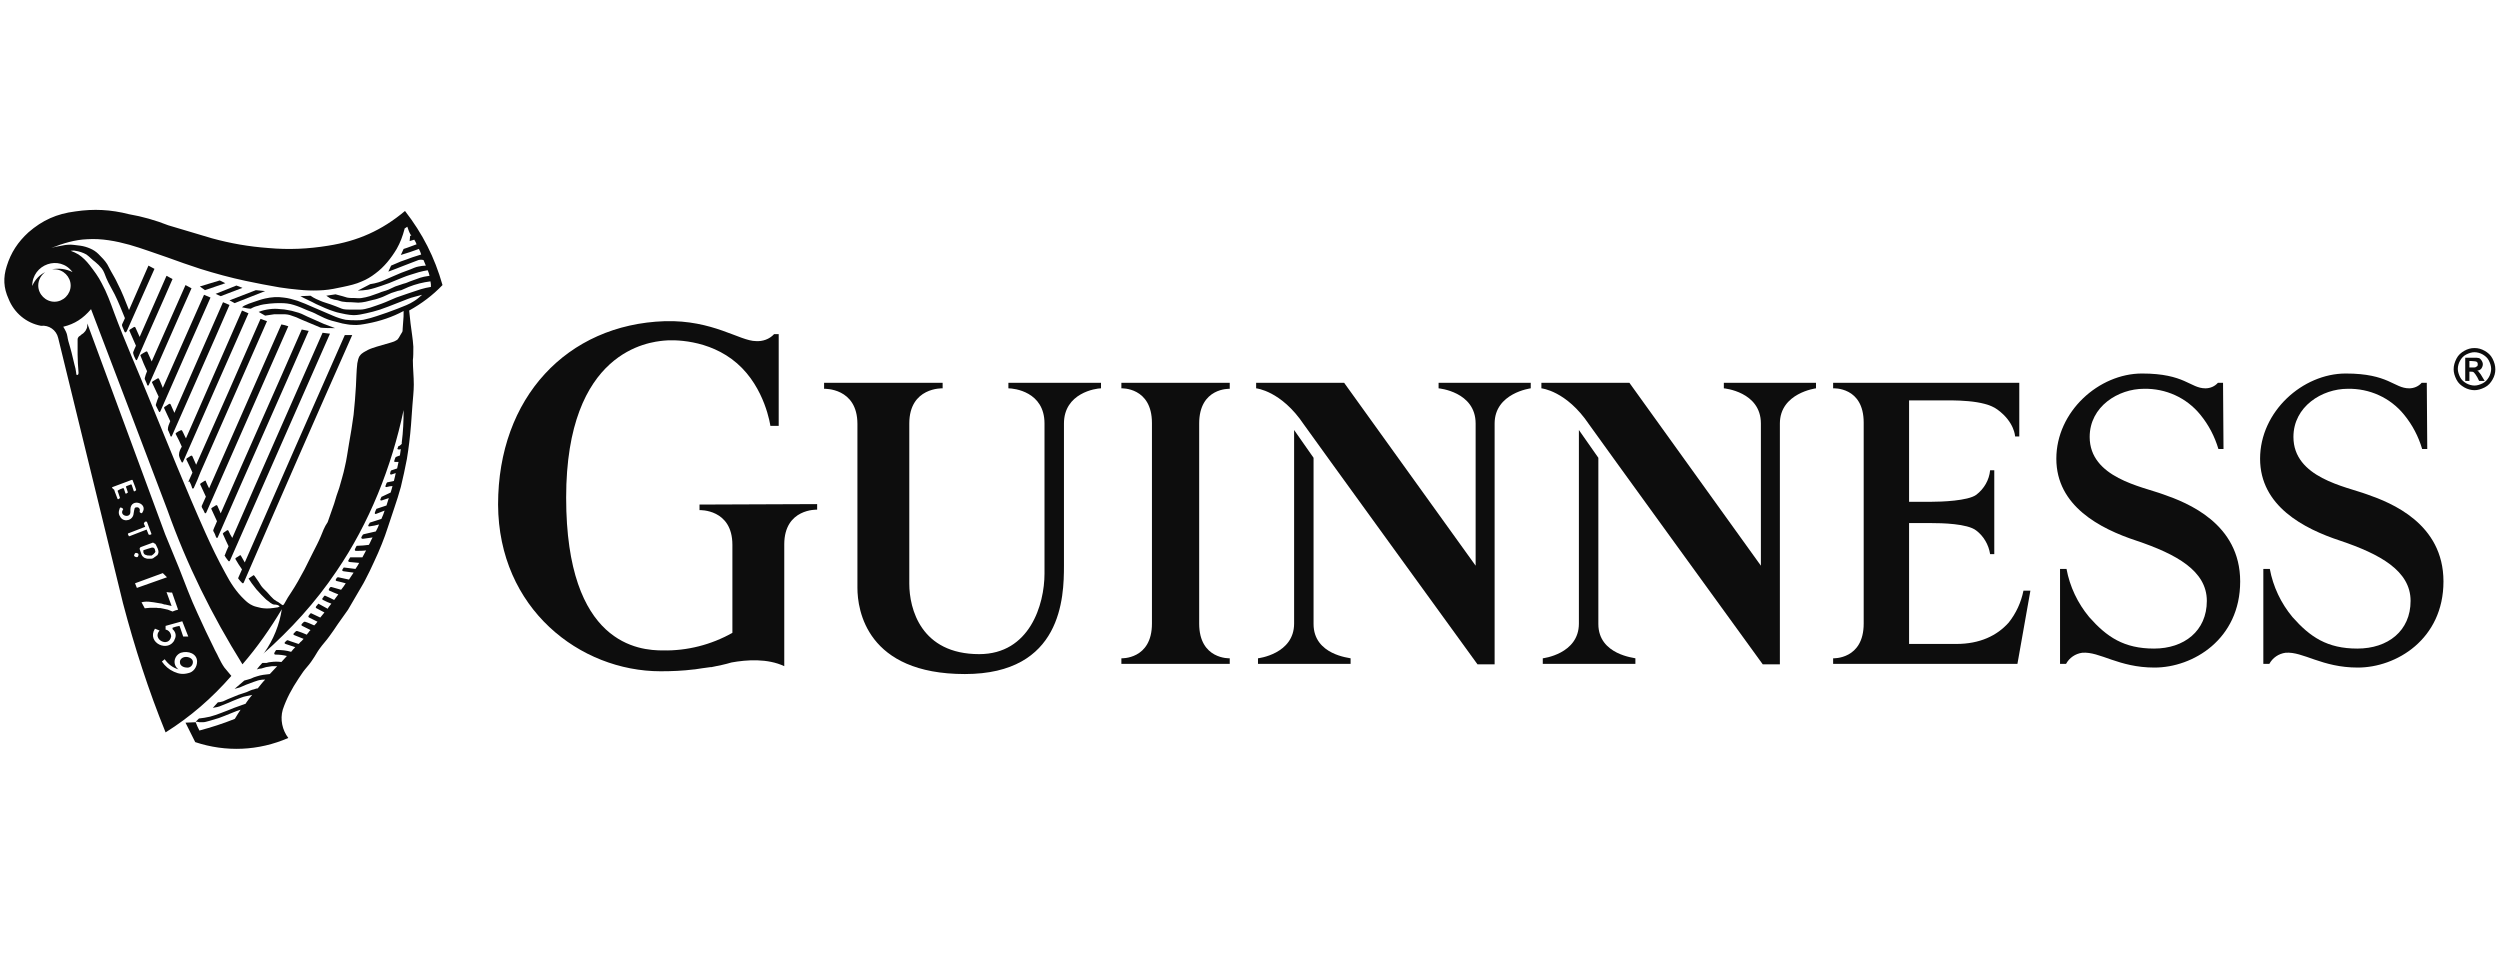<?xml version="1.0" encoding="UTF-8" standalone="no"?>
<!DOCTYPE svg PUBLIC "-//W3C//DTD SVG 1.1//EN" "http://www.w3.org/Graphics/SVG/1.1/DTD/svg11.dtd">
<svg width="100%" height="100%" viewBox="0 0 325 125" version="1.1" xmlns="http://www.w3.org/2000/svg" xmlns:xlink="http://www.w3.org/1999/xlink" xml:space="preserve" xmlns:serif="http://www.serif.com/" style="fill-rule:evenodd;clip-rule:evenodd;stroke-linejoin:round;stroke-miterlimit:2;">
    <g transform="matrix(0.602,0,0,0.602,162.5,62.5)">
        <g transform="matrix(1,0,0,1,-269,-58.5)">
            <g transform="matrix(1,0,0,1,-26.775,-15.662)">
                <path d="M284.8,61.8C284.8,54 291.4,54.3 291.4,54.3L291.4,53L268,53L268,54.2C268,54.2 274.6,53.9 274.6,61.7L274.6,105C274.6,112.8 268,112.5 268,112.5L268,113.7L291.4,113.7L291.4,112.5C291.4,112.5 284.8,112.8 284.8,105L284.8,61.8Z" style="fill:rgb(13,13,13);fill-rule:nonzero;"/>
                <path d="M309.5,105.1L309.5,69.2L305.3,63.2L305.3,105C305.3,111.6 297.5,112.5 297.5,112.5L297.5,113.7L317.5,113.7L317.5,112.5C317.4,112.4 309.5,111.8 309.5,105.1Z" style="fill:rgb(13,13,13);fill-rule:nonzero;"/>
                <path d="M336.5,53L336.5,54.2C336.5,54.2 344.5,54.9 344.5,61.8L344.5,92.5L316.1,53L297.1,53L297.1,54.2C297.1,54.2 302.5,54.7 307.4,62C307.7,62.5 344.9,113.8 344.9,113.8L348.6,113.8L348.6,61.8C348.6,55.2 356.4,54.2 356.4,54.2L356.4,53L336.5,53Z" style="fill:rgb(13,13,13);fill-rule:nonzero;"/>
                <path d="M371,105.1L371,69.2L366.8,63.2L366.8,105C366.8,111.6 359,112.5 359,112.5L359,113.7L379,113.7L379,112.5C379,112.4 371,111.8 371,105.1Z" style="fill:rgb(13,13,13);fill-rule:nonzero;"/>
                <path d="M398.1,53L398.1,54.2C398.1,54.2 406.1,54.9 406.1,61.8L406.1,92.5L377.7,53L358.7,53L358.7,54.2C358.7,54.2 364.1,54.7 369,62C369.3,62.5 406.5,113.8 406.5,113.8L410.2,113.8L410.2,61.8C410.2,55.2 418,54.2 418,54.2L418,53L398.1,53Z" style="fill:rgb(13,13,13);fill-rule:nonzero;"/>
                <path d="M243.6,53L243.6,54.2C244.8,54.2 251.4,54.9 251.4,61.8L251.4,94.2C251.4,100.9 248.2,111.6 237.3,111.6C224.7,111.6 222.2,101.8 222.2,96.4L222.2,61.8C222.2,53.9 229.4,54.2 229.4,54.2L229.4,53L203.8,53L203.8,54.3C203.8,54.3 211,54 211,61.9L211,97.3C211,102.1 213,115.9 234.2,115.9C255.2,115.9 255.6,99.3 255.6,92.5L255.6,61.8C255.6,55.2 262.5,54.2 263.6,54.2L263.6,53L243.6,53Z" style="fill:rgb(13,13,13);fill-rule:nonzero;"/>
                <path d="M464.3,97.9L462.8,97.9C462.3,100.4 461.2,102.8 459.6,104.8C457.1,107.6 453.4,109.4 448.3,109.4L438.1,109.4L438.1,83.3L442.9,83.3C445.1,83.3 450.7,83.4 452.6,84.9C454.2,86.1 455.3,88 455.6,90L456.5,90L456.5,71.9L455.6,71.9C455.4,74 454.3,75.9 452.6,77.2C450.8,78.5 445.1,78.7 442.9,78.7L438.1,78.7L438.1,56.8L444.4,56.8C447.6,56.8 454.3,56.6 457.2,58.8C460.9,61.5 461,64.6 461,64.6L461.9,64.6L461.9,53L421.7,53L421.7,54.2C421.7,54.2 428.3,53.8 428.3,61.6L428.3,105C428.3,112.8 421.7,112.5 421.7,112.5L421.7,113.7L461.5,113.7L464.3,97.9Z" style="fill:rgb(13,13,13);fill-rule:nonzero;"/>
                <path d="M493,77.1C488.4,75.4 477.1,73.5 477.1,64.7C477.1,58.1 483.3,54.3 488.8,54.3C493.5,54.2 498,56.2 501,59.9C502.8,62.1 504.1,64.6 504.9,67.3L506,67.3L505.9,53L504.8,53C504.1,53.8 503.1,54.2 502.1,54.2C498.8,54.2 497.7,51 488.4,51C479.1,51 469.9,59.2 469.9,69.4C469.9,79.6 479.3,84.5 487.2,87.1C495.8,90 502.4,93.6 502.4,100.1C502.4,106.6 497.5,110.4 491,110.4C484.5,110.4 480.8,107.9 477,103.6C474.5,100.6 472.8,97 472.1,93.2L470.7,93.2L470.7,113.7L472,113.7C472.7,112.4 474,111.5 475.5,111.3C479.3,111 483.3,114.5 491.1,114.5C499.4,114.5 509.6,108.4 509.6,95.9C509.6,83.4 498.2,78.9 493,77.1Z" style="fill:rgb(13,13,13);fill-rule:nonzero;"/>
                <path d="M537,77.1C532.4,75.4 521.1,73.5 521.1,64.7C521.1,58.1 527.3,54.3 532.8,54.3C537.5,54.2 542,56.2 545,59.9C546.8,62.1 548.1,64.6 548.9,67.3L550,67.3L549.9,53L548.8,53C548.1,53.8 547.1,54.2 546.1,54.2C542.8,54.2 541.7,51 532.4,51C523.1,51 513.9,59.2 513.9,69.4C513.9,79.6 523.3,84.5 531.2,87.1C539.8,90 546.4,93.6 546.4,100.1C546.4,106.6 541.5,110.4 534.9,110.4C528.4,110.4 524.7,107.9 520.9,103.6C518.4,100.6 516.7,97 516,93.2L514.6,93.2L514.6,113.7L515.9,113.7C516.6,112.4 517.9,111.5 519.4,111.3C523.2,111 527.2,114.5 535,114.5C543.3,114.5 553.5,108.4 553.5,95.9C553.5,83.4 542.2,78.9 537,77.1Z" style="fill:rgb(13,13,13);fill-rule:nonzero;"/>
                <path d="M176.9,79.3L176.9,80.5C176.9,80.5 184,80.2 184,88L184,107C179.4,109.6 174.2,110.9 169,110.8C164,110.8 148.1,109.7 148.1,77.8C148.1,45.9 166.2,44.2 169.2,43.9C171,43.7 178.9,43.5 185,48.8C191.1,54.1 192.2,62.3 192.2,62.3L194,62.3L194,42.5L193,42.5C192,43.6 190.5,44.1 189.1,44C185.6,44 179.8,39.4 169.4,39.7C148.3,40.4 133.4,56.2 133.4,79.3C133.5,101.8 151.1,115.3 168.5,115.3C170.9,115.3 173.3,115.2 175.7,114.9L175.8,114.9C176.9,114.7 178,114.6 179.3,114.4L179.5,114.4C181,114.1 182.5,113.8 183.8,113.4C187.1,112.8 191.6,112.5 195.2,114.2L195.2,87.9C195.2,80.1 202.3,80.4 202.3,80.4L202.3,79.2L176.9,79.3Z" style="fill:rgb(13,13,13);fill-rule:nonzero;"/>
                <path d="M75.2,91.8L75.4,91.6" style="fill:none;fill-rule:nonzero;"/>
                <path d="M51.4,53.5L51.5,53.5" style="fill:none;fill-rule:nonzero;"/>
                <path d="M75.5,128.1C73.6,129.2 71.8,129.6 69.6,129.3C69.6,129.3 69.6,129.2 69.5,129.2C71.7,128.7 73.9,128 76,127.1C75.8,127.4 75.7,127.8 75.5,128.1Z" style="fill:rgb(13,13,13);fill-rule:nonzero;"/>
                <path d="M58.6,88.6L58.9,88.6C59,88.6 59.1,88.7 59.2,88.8C59.3,88.9 59.3,89 59.3,89.1C59.3,89.2 59.4,89.3 59.4,89.4C59.4,89.6 59.2,89.8 59,90C58.9,90.1 58.7,90.2 58.6,90.3L58,90.3C57.8,90.3 57.6,90.3 57.4,90.2C57.3,90.2 57.1,90.1 57,90C56.9,89.9 56.9,89.8 56.8,89.6L56.8,89.3C56.8,89.2 56.8,89.1 57,89.1C57.5,88.9 58,88.8 58.6,88.6Z" style="fill:rgb(13,13,13);fill-rule:nonzero;"/>
                <path d="M67.5,113.3C67.5,112.6 66.7,112.2 66,112.2C65.3,112.2 64.6,112.7 64.7,113.4C64.7,114.1 65.5,114.5 66.2,114.5C66.8,114.6 67.5,114.1 67.5,113.3Z" style="fill:rgb(13,13,13);fill-rule:nonzero;"/>
                <path d="M57.6,50.5C57.1,49.4 56.6,48.3 56.2,47.2C56.1,47.1 56.2,47 56.3,46.9C56.6,46.7 56.9,46.5 57.3,46.3C57.5,46.2 57.6,46.2 57.7,46.4C58,47.1 58.3,47.7 58.6,48.4C61,42.9 63.5,37.4 65.9,31.9C66.3,32.1 66.8,32.4 67.2,32.6C64.1,39.5 61.1,46.5 58,53.4C57.9,53.7 57.7,53.7 57.6,53.4C57.6,53.3 57.5,53.2 57.5,53.1C57.4,52.8 57.2,52.5 57.1,52.2L57.1,52C57.2,51.5 57.4,51 57.6,50.5Z" style="fill:rgb(13,13,13);fill-rule:nonzero;"/>
                <path d="M55.2,45C54.7,43.9 54.3,42.9 53.8,41.8C53.7,41.7 53.8,41.6 53.9,41.5C54.2,41.3 54.5,41.1 54.7,41C54.9,40.9 55,40.9 55.1,41.1C55.4,41.8 55.7,42.4 56,43.1C57.9,38.7 59.9,34.3 61.8,29.9C62.2,30.1 62.7,30.4 63.1,30.6C60.6,36.4 58,42.1 55.5,47.9C55.4,48.2 55.2,48.2 55.1,47.9C54.9,47.5 54.7,47.1 54.6,46.6L54.6,46.4C54.8,45.8 55,45.5 55.2,45Z" style="fill:rgb(13,13,13);fill-rule:nonzero;"/>
                <path d="M60.1,56C59.6,55 59.2,54 58.7,53C58.6,52.9 58.7,52.8 58.8,52.7C59.1,52.5 59.5,52.3 59.8,52.1C60,52 60.1,52 60.2,52.2C60.5,52.8 60.7,53.4 61,54.1C64,47.4 66.9,40.7 69.9,34C70.4,34.2 70.8,34.4 71.3,34.6C67.7,42.7 64.1,50.9 60.5,59.1C60.4,59.4 60.2,59.4 60.1,59.1C59.9,58.7 59.7,58.3 59.5,57.9L59.5,57.7C59.7,57 59.9,56.5 60.1,56Z" style="fill:rgb(13,13,13);fill-rule:nonzero;"/>
                <path d="M62.6,61.3C62.2,60.4 61.7,59.4 61.3,58.5C61.2,58.4 61.3,58.3 61.4,58.2C61.7,58 62,57.8 62.3,57.6C62.5,57.5 62.6,57.5 62.7,57.7C63,58.3 63.2,58.9 63.5,59.5C67,51.5 70.5,43.6 74,35.6C74.5,35.8 74.9,36 75.4,36.2C71.3,45.7 67.1,55 63,64.4C62.9,64.7 62.7,64.7 62.6,64.4L62.6,64.3C62.4,63.9 62.3,63.5 62.1,63.2L62.1,63C62.1,62.5 62.3,62 62.6,61.3Z" style="fill:rgb(13,13,13);fill-rule:nonzero;"/>
                <path d="M65.1,66.8C64.7,65.9 64.3,65 63.8,64.1C63.7,64 63.8,63.9 63.9,63.8C64.2,63.6 64.5,63.4 64.8,63.3C65,63.2 65.1,63.2 65.2,63.4C65.5,63.9 65.7,64.5 66,65C70,55.8 74.1,46.6 78.1,37.4C78.6,37.6 79,37.8 79.5,38C74.8,48.6 70.1,59.3 65.4,70C65.3,70.3 65.1,70.3 65,70C64.8,69.6 64.6,69.2 64.5,68.7L64.5,68.5C64.5,67.9 64.8,67.3 65.1,66.8Z" style="fill:rgb(13,13,13);fill-rule:nonzero;"/>
                <path d="M66.8,74.4C67,74.8 67.2,75.2 67.3,75.6L67.3,75.7C67.4,75.9 67.6,75.9 67.7,75.7C68.2,74.6 68.7,73.5 69.1,72.4C73.9,61.5 78.7,50.6 83.5,39.7C83,39.5 82.6,39.4 82.1,39.2C77.5,49.7 72.9,60.2 68.2,70.7C67.9,70.1 67.7,69.5 67.4,68.9C67.3,68.7 67.2,68.7 67,68.8C66.7,69 66.5,69.1 66.2,69.3C66.1,69.4 66,69.5 66.1,69.6C66.5,70.5 67,71.4 67.4,72.4C67.1,73.1 66.8,73.7 66.5,74.4C66.8,74.3 66.8,74.3 66.8,74.4Z" style="fill:rgb(13,13,13);fill-rule:nonzero;"/>
                <path d="M71,75.8C76.2,64 81.4,52.2 86.6,40.4C87.1,40.5 87.6,40.6 88.1,40.8C82.2,54.2 76.3,67.6 70.4,81C70.3,81.2 70.1,81.3 70,81C69.9,80.7 69.7,80.4 69.6,80.2C69.5,80.1 69.5,80 69.4,79.8L69.4,79.6C69.7,78.9 70,78.3 70.3,77.6C69.9,76.7 69.5,75.9 69.1,75C69,74.9 69.1,74.8 69.2,74.7C69.5,74.5 69.7,74.4 70,74.2C70.2,74.1 70.3,74.1 70.3,74.3C70.5,74.8 70.7,75.2 71,75.8Z" style="fill:rgb(13,13,13);fill-rule:nonzero;"/>
                <path d="M72.7,82.9C72.3,82 71.9,81.2 71.5,80.3C71.4,80.2 71.5,80.1 71.6,80C71.9,79.8 72.1,79.7 72.4,79.5C72.6,79.4 72.7,79.4 72.8,79.6C73,80.1 73.3,80.7 73.5,81.2C79.3,67.9 85.2,54.8 91,41.5C91.5,41.6 92,41.7 92.5,41.8C86,56.7 79.4,71.4 72.9,86.3C72.8,86.6 72.6,86.6 72.5,86.3C72.5,86.2 72.4,86.2 72.4,86.1C72.3,85.7 72.1,85.4 71.9,85L71.9,84.8C72.1,84.2 72.4,83.7 72.7,82.9Z" style="fill:rgb(13,13,13);fill-rule:nonzero;"/>
                <path d="M75.2,88.3C74.8,87.5 74.4,86.6 74,85.7C73.9,85.6 74,85.5 74.1,85.4C74.3,85.2 74.6,85.1 74.8,84.9C75,84.8 75.1,84.8 75.2,85C75.4,85.5 75.7,86 76,86.5C82.4,71.8 89,57 95.5,42.2C96,42.3 96.5,42.3 97.1,42.4C89.9,58.7 82.7,75.1 75.5,91.4C75.4,91.6 75.2,91.6 75.1,91.4C74.9,91.1 74.6,90.8 74.4,90.4C74.3,90.3 74.3,90.3 74.4,90.2C74.6,89.7 74.9,88.9 75.2,88.3Z" style="fill:rgb(13,13,13);fill-rule:nonzero;"/>
                <path d="M101.9,42.7L100.3,42.7C93.1,59 85.9,75.3 78.7,91.8C78.4,91.3 78.2,90.9 77.9,90.4C77.8,90.2 77.7,90.2 77.6,90.3C77.3,90.5 77.1,90.6 76.8,90.8C76.7,90.9 76.6,91 76.7,91.1C77.1,91.8 77.6,92.6 78.1,93.3C77.8,93.9 77.6,94.5 77.3,95.1L77.3,95.3C77.3,95.3 77.3,95.4 77.4,95.4C77.6,95.7 77.8,95.9 78.1,96.2C78.3,96.4 78.4,96.3 78.5,96.1C86.2,78.3 94,60.5 101.9,42.7Z" style="fill:rgb(13,13,13);fill-rule:nonzero;"/>
                <path d="M74.5,31.5L70.1,33L69,32.2L73.3,30.9L74.5,31.5Z" style="fill:rgb(13,13,13);fill-rule:nonzero;"/>
                <path d="M78.2,32.5L73.5,34.3L72.4,33.8L76.9,32L78.2,32.5Z" style="fill:rgb(13,13,13);fill-rule:nonzero;"/>
                <path d="M83.1,33.2L76.5,35.8L75.4,35.2L81.1,33L83.1,33.2Z" style="fill:rgb(13,13,13);fill-rule:nonzero;"/>
                <path d="M115.1,45.2C115,43.5 114.7,41.9 114.5,40.2C114.4,39.3 114.3,38.3 114.2,37.4C116.9,35.9 119.3,34.1 121.4,31.9C119.7,25.9 117.1,20.8 113.3,15.9C108.3,20.1 103.1,22.4 96.7,23.4C92.4,24.1 88.2,24.3 83.8,23.9C79.6,23.6 75.6,22.9 71.6,21.8C68.5,20.9 65.3,19.9 62.2,19C59.4,17.9 56.6,17.1 53.7,16.6C49.8,15.6 46.1,15.4 42.1,16C38.1,16.5 35,17.9 32,20.5C29.7,22.6 28.2,24.9 27.3,27.8C26.5,30.3 26.6,32.5 27.7,34.9C28.9,37.9 31.5,40.1 34.7,40.7C36.4,40.5 38,41.6 38.4,43.3C43.1,62.4 47.7,81.5 52.4,100.6C54.9,110.1 57.9,119.4 61.6,128.5C67,125.1 71.6,121.1 75.8,116.3C75.3,115.7 74.8,115.1 74.3,114.5C73.8,113.8 73.4,113 73,112.2C72.7,111.5 72.3,110.9 72,110.2C71.4,109 70.9,107.9 70.3,106.7C69.7,105.4 69.1,104.1 68.5,102.8C67,99.6 65.8,96.3 64.5,93C63.5,90.6 62.5,88.1 61.5,85.7C55.9,70.5 50.3,55.4 44.7,40.2C44.7,40.5 44.7,40.9 44.6,41.2C44.5,41.4 44.4,41.6 44.3,41.8C44.1,42 43.9,42.3 43.7,42.4C43.5,42.5 43.3,42.7 43.2,42.8C43.1,42.9 43,42.9 42.9,43C42.8,43.1 42.7,43.2 42.7,43.3C42.6,43.4 42.6,43.5 42.6,43.7L42.6,46.9C42.6,48.2 42.7,49.5 42.8,50.8C42.8,51 42.8,51.2 42.6,51.3L42.4,51.3C42.3,51.2 42.3,51.1 42.3,50.9C42.2,50.2 42.1,49.6 41.9,49C41.7,48.2 41.5,47.4 41.3,46.5C41.1,45.6 40.8,44.8 40.6,44C40.4,43.3 40.4,42.6 40.1,42C39.9,41.6 39.7,41.2 39.5,40.9C42,40.3 43.8,39.1 45.5,37.1C51,51.5 56.5,66 62,80.5C66.2,92.3 71.6,103.2 78.2,113.8C81.4,110.1 84.2,106.1 86.7,101.9C86.2,105.2 84.9,108.5 82.9,111.3C82.8,111.4 82.7,111.5 82.6,111.6C88.6,106.3 94,100.4 98.5,93.7C105.6,83.3 110.4,71.2 113,58.9C113,61.2 112.9,63.6 112.6,65.9L112.6,66.2C112.4,66.4 112.2,66.6 111.9,66.7L111.8,66.8C111.8,66.9 111.8,67 111.7,67.1C111.6,67.3 111.7,67.4 112,67.4C112.1,67.4 112.3,67.4 112.4,67.3C112.3,67.8 112.3,68.2 112.2,68.7C111.9,68.8 111.6,68.9 111.4,69C111.3,69 111.3,69.1 111.2,69.2C111.1,69.4 111.1,69.6 111,69.8C110.9,70 111,70.1 111.2,70.1L111.9,70.1C111.8,70.6 111.7,71 111.6,71.5C111.2,71.6 110.8,71.8 110.4,71.9C110.3,71.9 110.3,72 110.2,72.1C110.2,72.2 110.1,72.4 110.1,72.5C110,72.7 110.2,72.9 110.4,72.8C110.7,72.7 111,72.6 111.3,72.5C111.2,73.1 111,73.7 110.9,74.2C110.4,74.3 110,74.4 109.5,74.5C109.4,74.5 109.4,74.6 109.3,74.7C109.2,74.9 109.2,75.1 109.1,75.2C109,75.4 109.1,75.6 109.4,75.5C109.8,75.4 110.2,75.3 110.6,75.3C110.5,75.8 110.3,76.3 110.2,76.7C109.6,77 108.9,77.3 108.3,77.6C108.2,77.6 108.2,77.7 108.2,77.7C108.1,77.8 108.1,78 108,78.1C107.9,78.3 108,78.5 108.3,78.4C108.8,78.2 109.3,78.1 109.8,77.9C109.6,78.4 109.5,79 109.3,79.5C108.6,79.7 107.9,80 107.2,80.2C107.1,80.2 107.1,80.3 107.1,80.3C107,80.5 106.9,80.7 106.8,81C106.7,81.3 106.9,81.4 107.1,81.3C107.7,81.1 108.3,80.8 108.9,80.6C108.7,81.2 108.5,81.8 108.2,82.4C107.4,82.7 106.5,82.9 105.7,83.2C105.6,83.4 105.5,83.6 105.4,83.7C105.3,83.9 105.4,84.1 105.7,84C106.4,83.9 107,83.8 107.7,83.6C107.5,84.1 107.3,84.6 107,85.1C106.1,85.3 105.3,85.5 104.4,85.7C104.3,85.7 104.3,85.8 104.2,85.8C104.1,86 104,86.1 103.9,86.3C103.8,86.5 103.9,86.7 104.2,86.7C104.9,86.6 105.6,86.5 106.3,86.4C106,86.9 105.8,87.5 105.5,88C104.7,88.1 103.8,88.2 103,88.2C102.9,88.2 102.9,88.2 102.8,88.3C102.7,88.5 102.6,88.7 102.5,88.9C102.4,89.1 102.5,89.3 102.7,89.3C103.4,89.3 104.2,89.3 104.9,89.2C104.6,89.7 104.4,90.2 104.1,90.7L101.6,90.7C101.5,90.7 101.4,90.7 101.4,90.8C101.3,91 101.2,91.1 101.1,91.3C101,91.5 101,91.6 101.3,91.7C102,91.8 102.7,91.8 103.4,91.9C103.2,92.3 103,92.6 102.8,92.9C102.7,93 102.7,93.1 102.6,93.2C101.8,93.1 101,93 100.2,92.9C100.1,92.9 100,92.9 100,93C99.9,93.1 99.9,93.2 99.8,93.3C99.7,93.5 99.7,93.6 100,93.7C100.7,93.8 101.4,93.9 102.2,94C101.9,94.5 101.5,95 101.2,95.5C100.4,95.3 99.7,95.2 98.9,95C98.8,95 98.7,95 98.6,95.1C98.5,95.2 98.5,95.3 98.4,95.4C98.3,95.6 98.3,95.7 98.5,95.8C99.2,96 99.9,96.1 100.5,96.3C100.2,96.8 99.9,97.2 99.5,97.7C98.8,97.5 98.1,97.3 97.4,97.1C97.3,97.1 97.2,97.1 97.1,97.2C97,97.3 97,97.4 96.9,97.5C96.8,97.7 96.8,97.8 97,97.9C97.6,98.2 98.2,98.4 98.9,98.7C98.6,99.1 98.3,99.5 98,99.9C97.4,99.6 96.8,99.3 96.1,99C96,98.9 95.9,99 95.8,99.1C95.7,99.3 95.6,99.4 95.5,99.5C95.4,99.7 95.4,99.8 95.6,99.9C96.2,100.2 96.8,100.5 97.4,100.7C97.1,101.1 96.8,101.4 96.6,101.8C95.9,101.4 95.3,101.1 94.6,100.7C94.4,100.9 94.3,101.1 94.1,101.3C94,101.5 94,101.6 94.2,101.7C94.8,102 95.3,102.3 95.9,102.6C95.6,103 95.3,103.3 95,103.7C94.4,103.4 93.7,103.1 93.1,102.8C93,102.7 92.9,102.8 92.8,102.9C92.7,103 92.6,103.2 92.5,103.3C92.4,103.5 92.4,103.6 92.6,103.7C93.2,104 93.8,104.3 94.4,104.6C94.2,104.9 94,105.1 93.7,105.4C93,105.1 92.4,104.8 91.7,104.6C91.6,104.6 91.5,104.6 91.4,104.7C91.3,104.8 91.1,105 91,105.1C90.9,105.3 90.9,105.4 91.1,105.5C91.7,105.8 92.3,106.1 92.9,106.4C92.7,106.6 92.5,106.8 92.4,107C92.3,107.1 92.2,107.2 92.1,107.4C91.4,107.1 90.7,106.8 90,106.6C89.9,106.6 89.8,106.6 89.7,106.7C89.6,106.8 89.4,107 89.3,107.1C89.1,107.3 89.2,107.4 89.4,107.5C90.1,107.8 90.7,108 91.4,108.3C91.2,108.5 91,108.8 90.7,109C90.6,109.1 90.5,109.3 90.3,109.4C89.5,109.1 88.7,108.9 88,108.6C87.9,108.6 87.8,108.6 87.7,108.7C87.6,108.8 87.5,108.9 87.4,109C87.2,109.2 87.3,109.3 87.5,109.4C88.2,109.6 88.9,109.9 89.6,110.1C89.3,110.4 89,110.7 88.8,111L88.7,111.1C87.7,110.8 86.7,110.7 85.6,110.7C85.5,110.7 85.5,110.7 85.4,110.8C85.3,111 85.2,111.1 85.1,111.3C85,111.5 85.1,111.7 85.3,111.7C86.2,111.7 87,111.8 87.8,112C87.4,112.4 87.1,112.8 86.7,113.2L86.6,113.3C85.9,113.2 85.1,113.2 84.4,113.3C84.1,113.3 83.7,113.4 83.4,113.5L82.6,113.5C82.5,113.5 82.5,113.5 82.4,113.6C82,114 81.6,114.5 81.3,114.9C81.6,114.8 82,114.7 82.3,114.7C82.6,114.6 83,114.5 83.3,114.4C83.7,114.3 84.2,114.3 84.6,114.2L85.7,114.2C85.2,114.7 84.7,115.3 84.2,115.8L84.1,115.9C83.1,116 82.2,116.1 81.3,116.4C80.9,116.5 80.4,116.7 80,116.9C79.6,117 79.1,117.2 78.6,117.3C77.9,117.9 77.2,118.5 76.5,119.1C76.9,119 77.3,118.9 77.6,118.8C78.1,118.6 78.5,118.4 79,118.2C79.5,118 80.1,117.8 80.6,117.6C81,117.5 81.4,117.3 81.9,117.2C82.3,117.1 82.7,117.1 83.1,117.1C82.5,117.7 82,118.4 81.5,119C81.2,119 81,119.1 80.7,119.2C80.1,119.3 79.6,119.6 79.1,119.8C78.5,120 77.9,120.2 77.3,120.4C76.6,120.7 75.8,121 75.1,121.3C74.7,121.5 74.4,121.6 74,121.8C73.6,121.9 73.3,122 72.9,122C72.5,122.4 72.2,122.8 71.8,123.2C72.4,123.1 73.1,123 73.7,122.7C74.2,122.5 74.7,122.3 75.2,122.1C75.8,121.8 76.4,121.6 77.1,121.3C77.7,121.1 78.3,120.8 78.9,120.7C79.3,120.6 79.8,120.5 80.3,120.4C79.8,121 79.4,121.5 79,122.1C79,122.2 78.9,122.2 78.9,122.3C78.1,122.6 77.2,122.9 76.4,123.2C75.5,123.6 74.6,123.9 73.6,124.3C72.8,124.6 72,124.9 71.2,125.1C70.4,125.3 69.6,125.4 68.8,125.5C68.6,125.7 68.3,126 68.1,126.2C68.4,126.2 68.6,126.2 68.9,126.3L69.7,126.3C70.2,126.3 70.6,126.1 71.1,126C71.8,125.8 72.4,125.6 73.1,125.4C73.9,125.1 74.7,124.8 75.4,124.5C75.9,124.3 76.4,124.1 76.9,123.9C77.2,123.8 77.5,123.7 77.8,123.6C77.4,124.2 77,124.8 76.6,125.5L76.5,125.6C74,126.6 71.5,127.4 68.9,128.1C68.6,127.5 68.3,126.9 68.1,126.3C67.4,126.3 66.6,126.4 65.9,126.4C66.6,127.8 67.3,129.2 68,130.6C74.6,132.8 81.7,132.5 88.1,129.7C86.8,128 86.3,125.7 86.9,123.6C87.7,121.2 88.9,119 90.3,116.9C90.8,116.2 91.2,115.5 91.7,114.9C92.3,114.2 92.9,113.5 93.4,112.7C93.9,112 94.3,111.2 94.8,110.5C95.5,109.5 96.3,108.7 97,107.7C97.6,106.9 98.2,106 98.8,105.1C99.5,104.1 100.3,103 101,102C101.7,100.8 102.4,99.6 103.1,98.4C103.6,97.5 104.2,96.6 104.7,95.6C105.4,94.3 106,93 106.6,91.7C107.2,90.4 107.8,89.1 108.3,87.8C108.8,86.6 109.2,85.4 109.6,84.2C110.1,82.8 110.5,81.4 111,80C111.5,78.5 112,77 112.4,75.5C112.9,73.5 113.3,71.5 113.7,69.5C114.1,67.1 114.4,64.6 114.6,62.1C114.7,60.7 114.8,59.3 114.9,57.9C115,56.4 115.2,54.9 115.2,53.4C115.2,51.6 115,49.9 115,48.1C115.1,47.5 115.1,46.2 115.1,45.2ZM54.9,90C55,89.7 55.2,89.7 55.5,89.8C55.8,89.9 55.8,90.1 55.7,90.4C55.6,90.7 55.4,90.7 55.1,90.6C54.8,90.5 54.7,90.3 54.9,90ZM68.4,113.2C68.4,114.4 67.6,115.5 66.5,115.7C65.4,116 64.5,115.9 63.4,115.4C62.3,114.9 61.5,114.2 60.8,113.2C61,113 61.2,112.9 61.4,112.7C62.2,113.8 63.1,114.5 64.4,114.9C63,113.9 63.4,111.9 64.9,111.3C66.5,110.8 68.4,111.5 68.4,113.2ZM65.2,104.5C65.6,105.6 66.1,106.7 66.5,107.8L65.4,107.8C65.1,107 64.9,106.2 64.6,105.5C64.1,105.6 63.6,105.7 63.1,105.9L63.1,106.2C63.8,106.8 64,107.7 63.5,108.5C63.5,108.5 63.6,108.5 63.6,108.4C62.3,111.4 57.4,109.2 59.3,106.1C59.6,106.2 60,106.4 60.3,106.5C58.6,108.4 62.3,110.3 62.8,107.8C62.8,107.1 62.3,106.4 61.6,106.3L61.6,105.5C62.8,105.2 64,104.8 65.2,104.5ZM64.3,102C63.9,102.1 63.5,102.2 63.1,102.4C62.8,102.3 62.4,102.1 62.1,102C61.8,101.9 61.5,101.9 61.2,101.8C61,101.8 60.9,101.7 60.7,101.7C60.4,101.6 60.1,101.7 59.7,101.6L58.2,101.6C57.8,101.6 57.4,101.7 57.1,101.7C56.9,101.3 56.6,100.8 56.4,100.4C56.6,100.4 56.8,100.3 56.9,100.3C57.6,100.2 58.3,100.3 59,100.4C59.6,100.5 60.2,100.6 60.8,100.7C61.1,100.8 61.3,100.9 61.6,100.9C62,101 62.4,101.1 62.9,101.2C62.5,100.2 62.2,99.2 61.8,98.2C62.3,98.3 62.7,98.3 63,98.3C63.4,99.5 63.9,100.8 64.3,102ZM61.9,95L55.4,97.3L55,96.3L61,94.1L61.9,95ZM59.4,87.8C59.6,88.1 59.7,88.4 59.8,88.6C59.9,88.7 59.9,88.9 60,89.1C60.1,89.4 60.1,89.8 59.9,90.1C59.9,90.2 59.8,90.3 59.7,90.3C59.6,90.4 59.5,90.5 59.3,90.6C59.2,90.7 59,90.8 58.9,90.9C58.7,91 58.5,91 58.4,91L57.9,91C57.7,91 57.5,91 57.3,90.9C57.1,90.8 56.9,90.8 56.8,90.6C56.6,90.5 56.5,90.3 56.4,90.1C56.3,89.8 56.2,89.5 56.1,89.2C56.1,89.1 56,89 56,88.9C56,88.8 56,88.7 56.1,88.6L56.2,88.5C57.1,88.2 58,87.8 58.9,87.5C59.1,87.7 59.3,87.7 59.4,87.8ZM57.2,83C57.5,82.9 57.5,83 57.6,83.1C57.9,83.9 58.2,84.7 58.5,85.5C58.6,85.7 58.5,85.8 58.3,85.8L58.2,85.8C58,85.9 58,85.8 57.9,85.7C57.8,85.4 57.6,85 57.5,84.7C56.3,85.2 55.1,85.6 53.9,86.1C53.7,86.2 53.6,86.1 53.6,86C53.6,85.9 53.6,85.9 53.5,85.8C53.4,85.6 53.5,85.5 53.6,85.5C54.8,85 56,84.6 57.2,84.1C57.1,83.9 57,83.6 56.9,83.4C57,83.2 57.1,83 57.2,83ZM56.6,81C56.5,81.2 56.4,81.2 56.2,81.1L56.1,81C56,81 56,80.8 56,80.8C56,80.6 56.1,80.4 56,80.3C56,80.2 55.9,80.1 55.8,80C55.7,80 55.7,79.9 55.6,79.9L55.3,79.9C55.2,79.9 55.1,79.9 55,80C54.9,80.1 54.9,80.1 54.9,80.2C54.9,80.3 54.8,80.5 54.8,80.6C54.8,80.8 54.7,81 54.7,81.2C54.6,82.7 52.7,83.2 51.9,82.1C51.4,81.4 51.4,80.9 51.7,80.1C51.8,79.9 51.9,79.9 52.1,80C52.2,80 52.2,80.1 52.3,80.1C52.4,80.2 52.5,80.3 52.4,80.4C51.5,81.7 54,82.4 54,80.9L54,80.3C54.1,77.8 57.9,79 56.6,81ZM50.2,75.5C51.5,75 52.9,74.5 54.2,74C54.4,73.9 54.5,74 54.5,74.1C54.7,74.7 55,75.3 55.2,76C55.3,76.2 55.2,76.3 55.1,76.3C55.1,76.3 55,76.3 55,76.4C54.8,76.5 54.7,76.4 54.7,76.3C54.6,75.9 54.4,75.5 54.3,75.1C54.2,74.9 54.1,74.9 54,75C53.7,75.1 53.5,75.2 53.2,75.3C53,75.4 53,75.5 53.1,75.6C53.2,75.9 53.3,76.2 53.4,76.5C53.5,76.7 53.4,76.8 53.3,76.8C53.3,76.8 53.2,76.8 53.2,76.9C53,77 52.9,76.9 52.9,76.8C52.8,76.5 52.7,76.2 52.6,75.9C52.5,75.7 52.4,75.7 52.3,75.8C52,75.9 51.7,76 51.4,76.2C51.2,76.3 51.2,76.4 51.3,76.5C51.4,76.9 51.6,77.3 51.7,77.7C51.8,77.9 51.7,78 51.6,78C51.6,78 51.5,78 51.5,78.1C51.3,78.2 51.2,78.1 51.2,78C51,77.4 50.7,76.8 50.5,76.1C49.9,75.7 50,75.5 50.2,75.5ZM37.6,28.5C39.5,28.5 41.1,30.1 41.1,32C41.1,33.9 39.5,35.5 37.6,35.5C35.7,35.5 34.1,33.9 34.1,32C34.1,30.8 34.7,29.8 35.6,29.1C34.4,29.7 33.4,30.7 32.8,32.1C32.8,27.4 38.7,25.3 41.5,29.1C40.1,28.4 38.5,28.2 37.1,28.5L37.6,28.5ZM80,37C80.5,36.7 81,36.5 81.5,36.4C82.3,36.1 83.2,36 84.1,35.9C84.9,35.8 85.7,35.8 86.5,35.8C87.4,35.8 88.4,35.9 89.3,36.2C90.3,36.5 91.2,36.9 92.1,37.3C92.9,37.6 93.7,37.9 94.4,38.3C95.4,38.8 96.4,39.3 97.5,39.6C98.2,39.8 99,40 99.8,40.2C100.5,40.3 101.2,40.5 102,40.5C103.1,40.6 104.1,40.4 105.2,40.2C107.9,39.7 110.6,38.8 113,37.5C113,38.3 113,39.1 112.9,39.9C112.9,40.4 112.8,40.8 112.8,41.3C112.8,41.6 112.8,42 112.6,42.2C112.5,42.4 112.4,42.5 112.3,42.7C112.1,43 112,43.3 111.8,43.5C111.7,43.7 111.5,43.8 111.3,43.9C111,44.1 110.6,44.2 110.3,44.3C109.3,44.6 108.2,44.9 107.2,45.2C106.6,45.4 105.9,45.6 105.3,45.9C105,46.1 104.7,46.2 104.4,46.4C104.1,46.6 103.8,46.8 103.6,47.1C103.4,47.3 103.3,47.6 103.2,47.9C103.1,48.2 103.1,48.5 103,48.8C102.8,50.5 102.8,52.1 102.7,53.8C102.6,55.8 102.4,57.9 102.2,59.9C101.9,62 101.6,64.1 101.2,66.2C100.9,67.9 100.7,69.6 100.3,71.2C100,72.7 99.5,74.2 99.1,75.7C98.7,76.8 98.3,78 98,79.1C97.5,80.4 97.1,81.8 96.6,83.1C95.9,84.1 95.5,85.2 95.1,86.2C94.6,87.4 94,88.5 93.4,89.7C92.8,90.9 92.2,92.1 91.6,93.3C90.7,95 89.7,96.8 88.7,98.3C88.2,99 87.8,99.7 87.3,100.6C87.2,100.8 87.1,100.9 87,101C86.8,101.1 86.6,100.8 86.4,100.7C86.1,100.5 85.9,100.3 85.6,100.2C85.4,100 85.1,99.9 84.9,99.7C84.7,99.5 84.5,99.3 84.3,99.1C84,98.8 83.8,98.5 83.5,98.2C83.2,97.9 83,97.7 82.7,97.4C82.3,97 82,96.5 81.7,96C81.4,95.6 81.1,95.1 80.8,94.7C80.7,94.6 80.6,94.5 80.5,94.6C80.3,94.8 80,94.9 79.8,95.1C79.5,95.2 79.5,95.3 79.6,95.4C79.8,95.7 80,96 80.2,96.3C80.5,96.7 80.9,97.2 81.2,97.6C81.6,98 81.9,98.4 82.3,98.8C82.6,99.1 82.9,99.4 83.2,99.7C83.5,100 83.9,100.2 84.2,100.5C84.5,100.7 84.8,100.9 85.1,100.9C85.3,100.9 85.5,100.9 85.8,101C86,101.1 86.2,101.2 86.2,101.3C86.2,101.4 86,101.4 85.8,101.5C84.5,101.7 83.7,101.8 82.8,101.7C82.5,101.7 82.1,101.6 81.7,101.5C81.3,101.4 80.8,101.3 80.4,101.1C79.7,100.8 79.1,100.3 78.6,99.8C76.9,98.2 75.6,96.2 74.5,94.1C72.9,91.2 71.5,88.3 70.2,85.4C65.9,75.8 62,66 58,56.3C55.5,50.1 52.8,44.1 50.5,37.9C49.7,35.7 48.9,33.5 47.8,31.5C47.1,30.1 46.2,28.9 45.2,27.6C44.5,26.7 43.7,25.9 42.8,25.3C42.3,25 41.7,24.7 41.1,24.5C41.4,24.5 41.8,24.4 42.1,24.5C42.9,24.6 43.8,24.9 44.5,25.3C45.2,25.8 45.7,26.4 46.4,26.9C46.9,27.3 47.4,27.8 47.8,28.3C48.3,28.9 48.5,29.7 48.8,30.4C49.3,31.6 50,32.7 50.6,33.9C51.4,35.5 52.1,37.3 52.8,39L52.8,39.1C52.6,39.5 52.4,40 52.2,40.4L52.2,40.7C52.4,41.1 52.5,41.5 52.7,41.9C52.8,42.2 53,42.2 53.2,41.9C55.2,37.4 57.2,32.9 59.2,28.4C58.8,28.2 58.3,27.9 57.9,27.7C56.5,30.9 55.1,34.1 53.7,37.3C52.9,35.3 52.2,33.4 51.2,31.5C50.8,30.6 50.3,29.8 49.8,28.9C49.5,28.4 49.3,27.9 49,27.4C48.5,26.6 47.8,25.9 47.1,25.2C46.6,24.7 46,24.3 45.3,24C44.6,23.7 43.9,23.5 43.2,23.4C42.2,23.3 41.3,23.1 40.5,23.2C39.9,23.2 39.3,23.4 38.6,23.5C38,23.6 37.5,23.7 36.9,23.9C39.4,22.9 42,22.1 44.7,22C47.8,21.8 50.9,22.4 53.8,23.2C56.6,24 59.2,25 61.9,25.9C64.3,26.8 66.7,27.6 69.1,28.4C72.3,29.4 75.6,30.3 78.9,31C81.3,31.5 83.8,32 86.2,32.4C87.6,32.6 89,32.8 90.3,32.9C90.7,32.9 91,33 91.4,33C92.8,33.1 94.3,33.1 95.7,33C97.1,32.9 98.5,32.6 99.9,32.3C101.3,32 102.7,31.7 104,31.1C105,30.7 106,30.1 106.9,29.4C108.8,28 110.3,26.1 111.5,24.1C112.3,22.7 112.8,21.3 113.2,19.8L113.2,19.7C113.4,19.6 113.6,19.4 113.8,19.3C114,19.9 114.2,20.5 114.5,21C114.6,21.1 114.6,21.2 114.7,21.3C114.6,21.2 114.5,21.2 114.4,21.3C114.4,21.7 114.3,22.1 114.3,22.4C114.6,22.3 114.9,22.2 115.3,22.1C115.5,22.4 115.7,22.8 115.8,23.1C114.9,23.4 114,23.8 113,24.1C112.8,24.5 112.6,25 112.4,25.4C113.7,25 115,24.6 116.3,24.1C116.5,24.5 116.7,24.9 116.8,25.3C116.2,25.5 115.5,25.7 114.9,25.9C114.1,26.2 113.3,26.5 112.4,26.8C111.7,27.1 111,27.4 110.3,27.7C110.1,28.1 109.9,28.6 109.7,29C111.9,28.2 114,27.3 116.2,26.5C116.6,26.4 116.9,26.4 117.3,26.5C117.5,26.9 117.6,27.3 117.8,27.7C117.3,27.7 116.7,27.8 116.2,27.9C115.6,28 115,28.3 114.5,28.5C113.1,29 111.8,29.5 110.5,30.1C109.5,30.5 108.6,31 107.6,31.3C107,31.5 106.4,31.6 105.8,31.7C104.9,32.2 104,32.6 103.1,33.1C103.8,33.1 104.6,33 105.3,32.9C106.3,32.7 107.2,32.4 108.1,32.1C109.3,31.7 110.4,31.3 111.5,30.8C112.5,30.4 113.4,30 114.4,29.7C115.6,29.3 116.9,28.9 118.2,28.7C118.4,29.1 118.5,29.5 118.6,29.9C118.2,30 117.8,30 117.4,30.1C116.9,30.2 116.3,30.4 115.8,30.6C115.3,30.8 114.9,30.9 114.4,31.1C113.9,31.3 113.5,31.5 113,31.6C112.4,31.8 111.8,32 111.2,32.2C110.7,32.4 110.2,32.7 109.7,32.9C109,33.2 108.3,33.3 107.7,33.6C107,33.8 106.4,34.1 105.7,34.3C105.1,34.5 104.5,34.6 103.9,34.7C103.4,34.8 102.9,34.7 102.4,34.7C101.9,34.7 101.3,34.7 100.8,34.6C100.5,34.5 100.1,34.4 99.8,34.3C99.3,34.2 98.8,34 98.3,33.9C97.6,34 97,34.1 96.3,34.2C96.6,34.4 96.9,34.6 97.2,34.8C97.7,35 98.2,35.1 98.8,35.2C99.2,35.3 99.6,35.5 100,35.5C100.5,35.6 101,35.6 101.6,35.6C102.1,35.6 102.7,35.7 103.2,35.7C103.7,35.7 104.3,35.6 104.8,35.5C105.3,35.4 105.9,35.2 106.4,35.1C107,35 107.5,34.8 108.1,34.6C108.7,34.4 109.2,34.1 109.7,33.9C110.1,33.7 110.6,33.5 111,33.4C111.5,33.2 112,33.1 112.5,33C113,32.8 113.6,32.5 114.1,32.3C115.6,31.7 117.2,31.3 118.8,31.1C118.9,31.5 118.9,31.9 118.9,32.3C118.2,32.4 117.4,32.6 116.7,32.8C115.7,33.1 114.7,33.5 113.7,33.8C112.9,34.1 112.2,34.3 111.4,34.6C110.4,35 109.4,35.5 108.3,35.9C107.5,36.2 106.6,36.5 105.7,36.8C105,37 104.3,37.2 103.6,37.2L101.7,37.2C101.1,37.2 100.5,37.2 100,37.1C99.5,37 99,36.7 98.4,36.5C97.6,36.2 96.8,35.9 96.1,35.7C95.4,35.5 94.8,35.2 94.1,34.9C93.7,34.7 93.3,34.5 92.9,34.2C92.2,34.2 91.4,34.3 90.7,34.3C91.8,34.9 93,35.4 94.1,36C95.4,36.6 96.7,37.2 98,37.6C98.8,37.9 99.7,38 100.5,38.2C101.1,38.3 101.7,38.4 102.2,38.4C103.1,38.4 104,38.2 104.9,38C105.9,37.8 106.9,37.5 107.9,37.2C109.1,36.8 110.3,36.3 111.6,35.8C112.4,35.5 113.1,35.2 113.9,34.9C114.9,34.5 116,34.3 117,34C116.4,34.5 115.9,35 115.2,35.4C114.3,36 113,36.5 111.7,37C110.2,37.6 108.7,38.1 107.2,38.6C106.3,38.9 105.3,39.2 104.3,39.4C103.8,39.5 103.3,39.5 102.8,39.5C102,39.5 101.3,39.5 100.5,39.4C99.5,39.2 98.6,38.9 97.7,38.5C96.3,37.9 94.9,37.3 93.5,36.7C92.4,36.2 91.2,35.7 90.1,35.3C89.1,35 88.1,34.7 87.1,34.6C85.8,34.4 84.4,34.5 83.1,34.8C82.2,35 81.4,35.3 80.5,35.6C79.9,35.8 79.3,36 78.7,36.3C78.5,36.4 78.3,36.5 78.1,36.7C78.7,36.8 79.3,37 80,37Z" style="fill:rgb(13,13,13);fill-rule:nonzero;"/>
                <path d="M98.2,41.2C97.4,40.9 96.6,40.6 95.8,40.3C95.2,40 94.6,39.8 94,39.5C93.4,39.2 92.8,39 92.2,38.7C91.4,38.3 90.6,37.9 89.7,37.7C89.1,37.5 88.6,37.4 88,37.3C87.5,37.2 86.9,37.1 86.4,37.1C85.6,37 84.9,37 84.1,37.1C83.3,37.2 82.4,37.4 81.7,37.7C82.2,38 82.6,38.2 83.1,38.5C83.8,38.4 84.4,38.3 85.1,38.2L87.1,38.2C87.7,38.2 88.3,38.3 88.8,38.5C89.5,38.7 90.2,39 90.8,39.3C92.2,39.9 93.7,40.5 95.1,41.1C96.1,41.2 97.2,41.2 98.2,41.2Z" style="fill:rgb(13,13,13);fill-rule:nonzero;"/>
                <path d="M560.2,45.5C561,45.5 561.7,45.7 562.4,46.1C563.1,46.5 563.7,47 564.1,47.8C564.5,48.6 564.7,49.3 564.7,50.1C564.7,50.9 564.5,51.6 564.1,52.3C563.7,53 563.2,53.6 562.4,54C561.6,54.4 560.9,54.6 560.2,54.6C559.5,54.6 558.7,54.4 558,54C557.3,53.6 556.7,53.1 556.3,52.3C555.9,51.5 555.7,50.8 555.7,50.1C555.7,49.3 555.9,48.6 556.3,47.8C556.7,47 557.3,46.5 558,46.1C558.7,45.7 559.4,45.5 560.2,45.5ZM560.2,46.4C559.6,46.4 559,46.6 558.4,46.9C557.8,47.2 557.4,47.7 557.1,48.2C556.8,48.7 556.6,49.4 556.6,50C556.6,50.6 556.8,51.2 557.1,51.8C557.4,52.4 557.9,52.8 558.4,53.1C558.9,53.4 559.6,53.6 560.2,53.6C560.8,53.6 561.4,53.4 562,53.1C562.6,52.8 563,52.3 563.3,51.8C563.6,51.3 563.8,50.6 563.8,50C563.8,49.4 563.6,48.8 563.3,48.2C563,47.6 562.5,47.2 562,46.9C561.5,46.6 560.8,46.4 560.2,46.4ZM558.2,52.6L558.2,47.6L560.7,47.6C561,47.6 561.3,47.7 561.4,47.8C561.5,47.9 561.7,48.1 561.8,48.3C561.9,48.5 562,48.7 562,49C562,49.3 561.9,49.6 561.7,49.9C561.5,50.2 561.2,50.3 560.8,50.4C560.9,50.5 561.1,50.5 561.1,50.6C561.1,50.7 561.3,50.8 561.4,51C561.4,51 561.6,51.2 561.8,51.6L562.4,52.6L561.2,52.6L560.8,51.8C560.5,51.3 560.3,51 560.1,50.8C559.9,50.6 559.7,50.6 559.4,50.6L559.1,50.6L559.1,52.6L558.2,52.6ZM559.1,49.7L559.5,49.7C560.1,49.7 560.4,49.7 560.5,49.6C560.6,49.5 560.7,49.5 560.8,49.4C560.9,49.3 560.9,49.2 560.9,49C560.9,48.9 560.9,48.7 560.8,48.6C560.7,48.5 560.6,48.4 560.5,48.4C560.4,48.4 560,48.3 559.5,48.3L559.1,48.3L559.1,49.7Z" style="fill:rgb(13,13,13);fill-rule:nonzero;"/>
            </g>
        </g>
    </g>
</svg>
